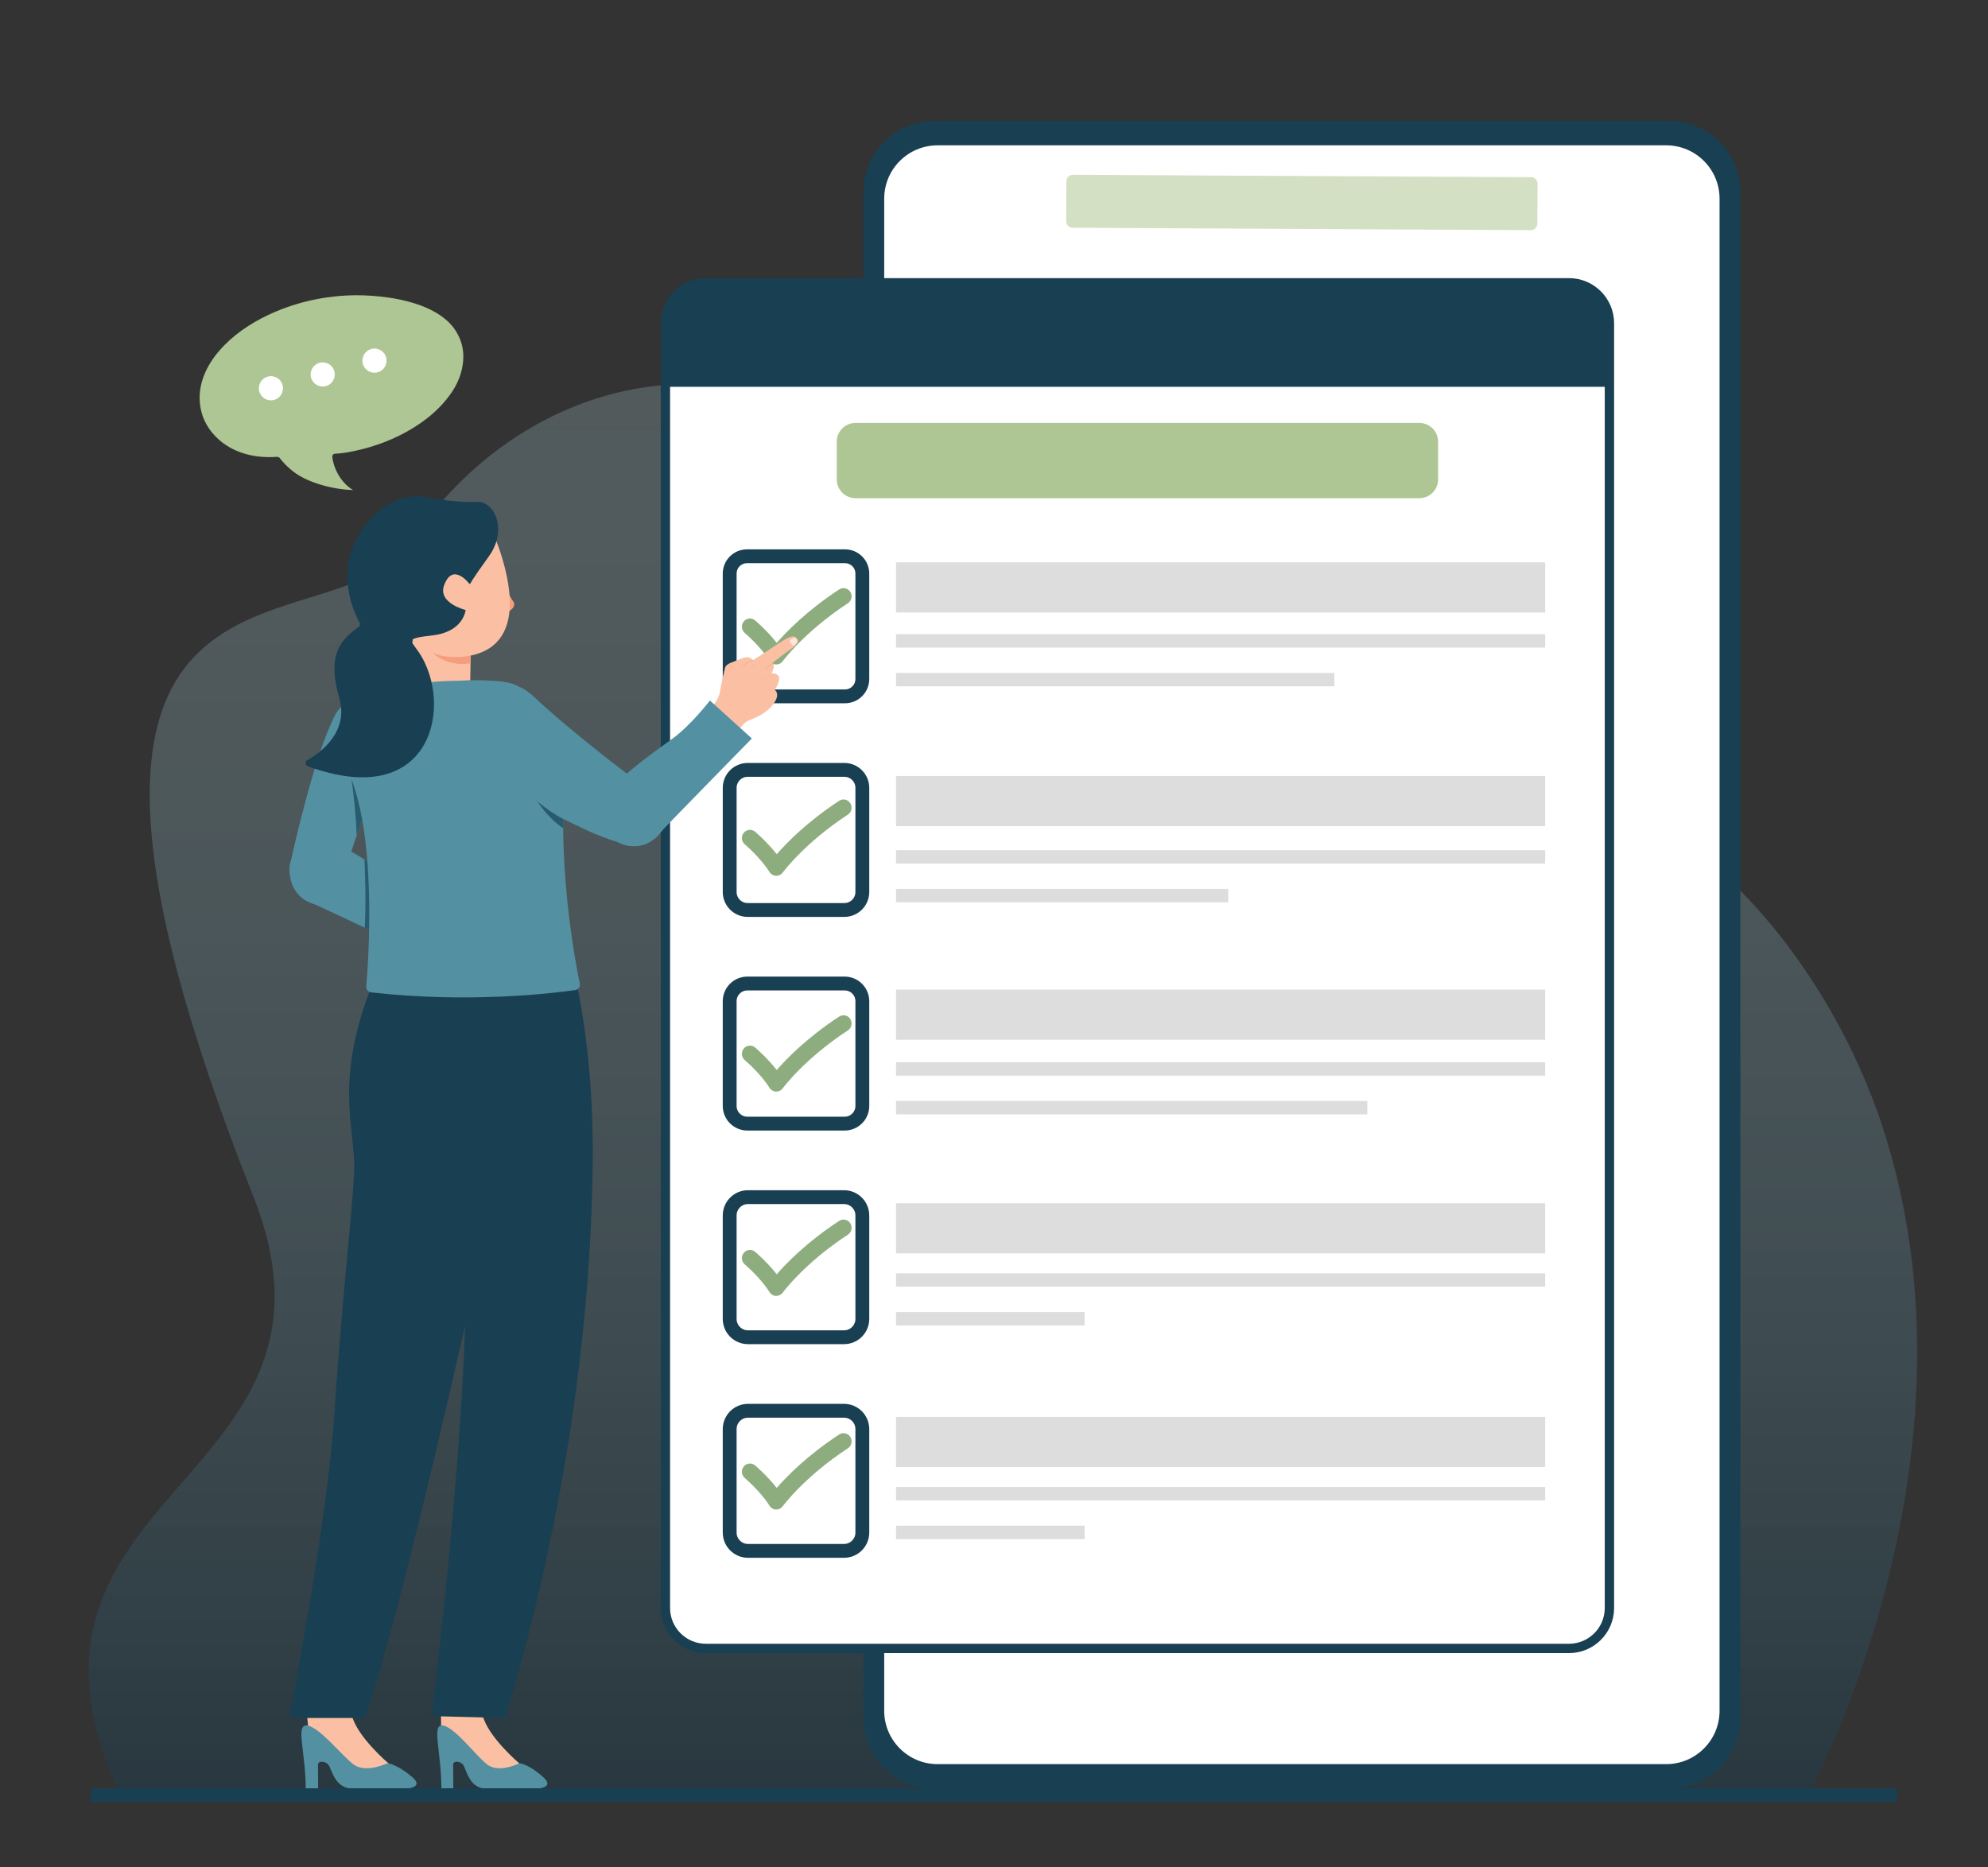 <svg width="576" height="541" viewBox="0 0 576 541" fill="none" xmlns="http://www.w3.org/2000/svg">
<rect x="0" y="0" width="576" height="541" fill="#333333" stroke="none"/>
<mask id="mask0_2734_4602" style="mask-type:luminance" maskUnits="userSpaceOnUse" x="0" y="-18" width="576" height="577">
<path d="M576 -17.51H0V558.49H576V-17.51Z" fill="white"/>
</mask>
<g mask="url(#mask0_2734_4602)">
<path d="M524.659 518.602C524.659 518.602 577.02 421.967 545.259 325.933C524.558 263.336 461.074 197.98 400.124 240.982C374.107 259.339 301.801 216.073 269.825 155.59C237.304 94.076 158.222 98.569 118.89 157.171C95.916 191.403 -6.529 144.654 73.397 346.672C106.284 429.795 -5.126 431.5 34.238 518.789L524.659 518.605V518.602Z" fill="url(#paint0_linear_2734_4602)"/>
<path d="M483.701 35.039H270.705C259.358 35.039 250.162 44.234 250.162 55.582V497.702C250.162 509.049 259.361 518.248 270.705 518.248H483.701C495.049 518.248 504.247 509.049 504.247 497.702V55.582C504.247 44.234 495.049 35.039 483.701 35.039Z" fill="#193F52"/>
<path d="M482.757 42.109H271.653C263.111 42.109 256.188 49.033 256.188 57.575V495.706C256.188 504.245 263.111 511.172 271.653 511.172H482.757C491.299 511.172 498.223 504.248 498.223 495.706V57.575C498.223 49.033 491.299 42.109 482.757 42.109Z" fill="white"/>
<path d="M310.793 65.99L443.532 66.69C444.577 66.696 445.427 65.855 445.433 64.809L445.499 53.252C445.505 52.206 444.664 51.354 443.618 51.348L310.879 50.648C309.834 50.642 308.984 51.483 308.978 52.529L308.912 64.086C308.906 65.132 309.747 65.984 310.793 65.99Z" fill="#D4E0C3"/>
<path fill-rule="evenodd" clip-rule="evenodd" d="M454.591 81.942C461.065 81.942 466.312 87.19 466.312 93.664V465.927C466.312 472.398 461.065 477.649 454.591 477.649H204.515C198.04 477.649 192.793 472.398 192.793 465.927V93.664C192.793 87.19 198.04 81.942 204.515 81.942H454.591Z" fill="white" stroke="#193F52" stroke-width="2.71" stroke-linecap="round" stroke-linejoin="round"/>
<path fill-rule="evenodd" clip-rule="evenodd" d="M454.591 81.942C461.065 81.942 466.312 87.19 466.312 93.664V112.087H192.793V93.664C192.793 87.19 198.04 81.942 204.515 81.942H454.591Z" fill="#193F52"/>
<path d="M244.827 201.773H216.439C213.665 201.773 211.416 199.524 211.416 196.751V166.205C211.416 163.432 213.665 161.183 216.439 161.183H244.827C247.6 161.183 249.85 163.432 249.85 166.205V196.751C249.85 199.524 247.6 201.773 244.827 201.773Z" stroke="#193F52" stroke-width="4.01" stroke-miterlimit="9.96"/>
<path d="M447.695 183.759H259.605V187.641H447.695V183.759Z" fill="#DDDDDD"/>
<path d="M386.611 194.988H259.605V198.87H386.611V194.988Z" fill="#DDDDDD"/>
<path d="M447.695 162.954H259.605V177.483H447.695V162.954Z" fill="#DDDDDD"/>
<path d="M224.928 192.537C224.902 192.537 224.874 192.537 224.848 192.537C224.079 192.511 223.373 192.099 222.958 191.44C220.375 187.31 215.845 183.462 215.802 183.422C214.808 182.584 214.673 181.083 215.493 180.073C216.317 179.062 217.786 178.921 218.78 179.759C218.95 179.9 222.227 182.682 225.052 186.279C227.912 182.984 233.862 176.876 243.144 170.796C244.23 170.085 245.673 170.404 246.37 171.51C247.067 172.616 246.753 174.088 245.667 174.796C233.067 183.051 226.864 191.489 226.803 191.572C226.363 192.18 225.663 192.537 224.925 192.537" fill="#8DAD7F"/>
<path d="M244.642 263.673H216.628C213.751 263.673 211.418 261.34 211.418 258.463V228.29C211.418 225.412 213.751 223.08 216.628 223.08H244.642C247.519 223.08 249.852 225.412 249.852 228.29V258.463C249.852 261.34 247.519 263.673 244.642 263.673Z" stroke="#193F52" stroke-width="4.01" stroke-miterlimit="9.96"/>
<path d="M447.695 246.344H259.605V250.227H447.695V246.344Z" fill="#DDDDDD"/>
<path d="M355.864 257.573H259.605V261.456H355.864V257.573Z" fill="#DDDDDD"/>
<path d="M447.695 224.854H259.605V239.383H447.695V224.854Z" fill="#DDDDDD"/>
<path d="M224.928 253.778C224.902 253.778 224.874 253.778 224.848 253.778C224.079 253.752 223.373 253.34 222.958 252.68C220.375 248.55 215.845 244.703 215.802 244.662C214.808 243.824 214.673 242.324 215.493 241.313C216.317 240.302 217.786 240.161 218.78 240.996C218.95 241.14 222.227 243.919 225.052 247.516C227.912 244.222 233.862 238.113 243.144 232.034C244.23 231.322 245.673 231.642 246.37 232.748C247.067 233.854 246.753 235.325 245.667 236.034C233.067 244.288 226.864 252.726 226.803 252.81C226.363 253.418 225.663 253.775 224.925 253.775" fill="#8DAD7F"/>
<path d="M244.732 325.576H216.537C213.708 325.576 211.416 323.283 211.416 320.455V290.103C211.416 287.275 213.708 284.982 216.537 284.982H244.732C247.56 284.982 249.852 287.275 249.852 290.103V320.455C249.852 323.283 247.56 325.576 244.732 325.576Z" stroke="#193F52" stroke-width="4.01" stroke-miterlimit="9.96"/>
<path d="M447.695 307.789H259.605V311.671H447.695V307.789Z" fill="#DDDDDD"/>
<path d="M396.158 319.015H259.605V322.898H396.158V319.015Z" fill="#DDDDDD"/>
<path d="M447.695 286.756H259.605V301.286H447.695V286.756Z" fill="#DDDDDD"/>
<path d="M224.928 316.3C224.902 316.3 224.874 316.3 224.848 316.3C224.079 316.274 223.373 315.862 222.958 315.202C220.375 311.072 215.845 307.225 215.802 307.184C214.808 306.346 214.673 304.846 215.493 303.835C216.317 302.824 217.786 302.683 218.78 303.521C218.95 303.662 222.227 306.444 225.052 310.041C227.912 306.747 233.862 300.638 243.144 294.558C244.23 293.847 245.673 294.167 246.37 295.273C247.067 296.379 246.753 297.85 245.667 298.559C233.067 306.813 226.864 315.251 226.803 315.335C226.363 315.942 225.663 316.3 224.925 316.3" fill="#8DAD7F"/>
<path d="M244.545 449.379H216.724C213.792 449.379 211.416 447.003 211.416 444.071V414.09C211.416 411.158 213.792 408.782 216.724 408.782H244.545C247.476 408.782 249.852 411.158 249.852 414.09V444.071C249.852 447.003 247.476 449.379 244.545 449.379Z" stroke="#193F52" stroke-width="4.01" stroke-miterlimit="9.96"/>
<path d="M447.695 430.854H259.605V434.737H447.695V430.854Z" fill="#DDDDDD"/>
<path d="M314.253 442.083H259.605V445.966H314.253V442.083Z" fill="#DDDDDD"/>
<path d="M447.695 410.559H259.605V425.089H447.695V410.559Z" fill="#DDDDDD"/>
<path d="M224.928 437.398C224.902 437.398 224.874 437.398 224.848 437.398C224.079 437.372 223.373 436.96 222.958 436.3C220.375 432.171 215.845 428.323 215.802 428.283C214.808 427.444 214.673 425.944 215.493 424.933C216.317 423.922 217.786 423.781 218.78 424.616C218.95 424.76 222.227 427.54 225.052 431.137C227.912 427.842 233.862 421.733 243.144 415.654C244.23 414.942 245.673 415.262 246.37 416.368C247.067 417.474 246.753 418.946 245.667 419.654C233.067 427.908 226.864 436.347 226.803 436.43C226.363 437.038 225.663 437.395 224.925 437.395" fill="#8DAD7F"/>
<path d="M244.545 387.476H216.724C213.792 387.476 211.416 385.1 211.416 382.168V352.187C211.416 349.255 213.792 346.879 216.724 346.879H244.545C247.476 346.879 249.852 349.255 249.852 352.187V382.168C249.852 385.1 247.476 387.476 244.545 387.476Z" stroke="#193F52" stroke-width="4.01" stroke-miterlimit="9.96"/>
<path d="M447.695 368.955H259.605V372.837H447.695V368.955Z" fill="#DDDDDD"/>
<path d="M314.253 380.181H259.605V384.063H314.253V380.181Z" fill="#DDDDDD"/>
<path d="M447.695 348.656H259.605V363.186H447.695V348.656Z" fill="#DDDDDD"/>
<path d="M224.928 375.498C224.902 375.498 224.874 375.498 224.848 375.498C224.079 375.472 223.373 375.06 222.958 374.401C220.375 370.271 215.845 366.423 215.802 366.383C214.808 365.545 214.673 364.044 215.493 363.033C216.317 362.022 217.786 361.881 218.78 362.717C218.95 362.861 222.227 365.64 225.052 369.237C227.912 365.942 233.862 359.834 243.144 353.754C244.23 353.043 245.673 353.362 246.37 354.468C247.067 355.574 246.753 357.046 245.667 357.754C233.067 366.008 226.864 374.447 226.803 374.53C226.363 375.138 225.663 375.495 224.925 375.495" fill="#8DAD7F"/>
<path fill-rule="evenodd" clip-rule="evenodd" d="M416.674 127.996V138.909C416.674 141.918 414.229 144.364 411.216 144.364H247.894C244.882 144.364 242.439 141.918 242.439 138.909V127.996C242.439 124.984 244.885 122.542 247.894 122.542H411.216C414.229 122.542 416.674 124.987 416.674 127.996Z" fill="#ADC694"/>
<path d="M143.59 515.25C143.59 515.25 127.802 507.065 127.808 499.977C127.811 497.129 127.517 493.189 128.226 491.755C130.106 487.945 135.918 486.928 138.758 489.88C140.08 491.254 139.44 495.49 139.846 497.077C141.451 503.361 150.488 510.979 150.488 510.979C151.7 514.806 143.59 515.253 143.59 515.253" fill="#FBC0A4"/>
<path d="M88.811 488.166C89.082 486.683 98.421 486.047 101.705 490.387C102.491 491.427 101.641 495.865 101.952 497.077C103.556 503.361 112.594 510.979 112.594 510.979C113.804 514.806 105.696 515.253 105.696 515.253C105.696 515.253 89.92 507.059 89.246 499.989C88.808 495.398 88.324 490.822 88.811 488.166Z" fill="#FBC0A4"/>
<path d="M140.818 518.245H155.966C155.966 518.245 160.655 517.917 157.507 515.04C154.696 512.468 152.459 511.431 151.194 511.031C150.846 510.921 150.451 510.939 150.126 511.083C148.706 511.716 144.196 513.467 141.316 511.376C138.041 508.997 132.394 501.103 128.529 499.986C128.082 499.856 127.486 499.986 127.218 500.291C126.737 500.841 126.55 502.045 126.801 504.577C127.21 508.698 127.889 513.136 127.889 518.242H131.337C131.337 518.242 131.291 512.537 131.291 511.339C131.291 510.141 133.286 510.213 134.194 511.373C135.101 512.537 135.873 518.242 140.815 518.242L140.818 518.245Z" fill="#5390A2"/>
<path d="M102.102 518.245H117.948C117.948 518.245 122.853 517.917 119.561 515.04C116.62 512.468 114.282 511.431 112.957 511.031C112.591 510.921 112.179 510.939 111.837 511.083C110.353 511.716 105.633 513.467 102.621 511.376C99.193 508.997 93.287 501.103 89.243 499.986C88.776 499.856 88.154 499.986 87.872 500.291C87.368 500.841 87.175 502.045 87.437 504.577C87.864 508.698 88.575 513.136 88.575 518.242H92.181C92.181 518.242 92.132 512.537 92.132 511.339C92.132 510.141 94.22 510.213 95.167 511.373C96.118 512.537 96.921 518.242 102.094 518.242L102.102 518.245Z" fill="#5390A2"/>
<path fill-rule="evenodd" clip-rule="evenodd" d="M121.661 321.322C120.889 318.439 120.23 314.983 119.731 310.718C116.794 285.486 125.912 268.301 125.912 268.301C125.912 268.301 158.833 258.469 163.159 270.268C163.159 270.268 172.542 294.988 171.701 339.936C170.86 384.728 164.164 437.884 146.605 497.187C146.495 497.555 146.153 497.806 145.77 497.794C142.697 497.716 129.624 497.371 126.001 497.276C125.762 497.27 125.538 497.164 125.379 496.982C125.224 496.804 125.152 496.564 125.183 496.325C126.019 489.506 131.22 446.208 133.702 405.77C134.713 389.302 135.272 373.309 134.9 360.447C134.183 335.541 126.114 337.995 121.661 321.328V321.322Z" fill="#193F52"/>
<path fill-rule="evenodd" clip-rule="evenodd" d="M137.076 373.537C137.076 373.537 116.885 465.515 105.88 497.241C105.762 497.581 105.443 497.809 105.083 497.809H84.799C84.545 497.809 84.306 497.696 84.148 497.503C83.984 497.307 83.92 497.051 83.969 496.801C85.455 489.1 94.939 439.123 96.86 409.882C98.945 378.139 101.753 354.822 102.597 340.215C103.441 325.608 93.888 309.877 114.958 269.986L142.767 268.581L137.079 373.537H137.076Z" fill="#193F52"/>
<path fill-rule="evenodd" clip-rule="evenodd" d="M134.75 383.974C135.026 375.481 135.104 367.489 134.9 360.441C134.182 335.535 126.113 337.989 121.66 321.322C121.66 321.363 121.66 321.403 121.66 321.443C121.66 334.066 129.785 334.927 132.339 350.883C134.211 362.578 133.045 391.491 133.045 391.491V391.528" fill="#193F52"/>
<path d="M103.102 220.436C108.026 221.591 112.971 218.521 114.126 213.596C115.281 208.671 112.211 203.723 107.286 202.571C102.359 201.416 97.414 204.486 96.259 209.411C95.104 214.336 98.174 219.284 103.102 220.439" fill="#5390A2"/>
<path d="M99.291 254.662L99.593 253.628C100.469 250.65 107.044 229.957 113.199 216.303L113.642 215.315L97.629 206.307L97.166 207.113C90.959 218.627 84.468 248.631 84.159 249.939L83.894 251.056L99.288 254.662H99.291Z" fill="#5390A2"/>
<path d="M89.973 259.8C93.487 260.623 97.116 258.964 98.798 255.771C100.837 251.9 99.345 247.09 95.474 245.051C94.872 244.734 94.239 244.498 93.582 244.343C90.068 243.519 86.44 245.178 84.755 248.375C82.716 252.245 84.208 257.052 88.078 259.094C88.68 259.411 89.317 259.647 89.973 259.803" fill="#5390A2"/>
<path d="M102.568 254.734C103.571 249.668 100.27 244.731 95.201 243.729C90.135 242.727 85.199 246.03 84.197 251.096C83.195 256.162 86.498 261.099 91.564 262.101C96.627 263.103 101.566 259.8 102.568 254.734Z" fill="#5390A2"/>
<path d="M116.422 256.344C114.735 255.148 113.018 253.933 111.316 252.761C104.577 248.127 100.363 246.019 100.188 245.932L99.249 245.466L90.914 261.945L91.928 262.366C93.112 262.855 123.824 277.382 123.824 277.382L130.022 262.829C130.022 262.829 121.629 260.03 116.425 256.344" fill="#5390A2"/>
<path fill-rule="evenodd" clip-rule="evenodd" d="M105.679 268.814C114.316 272.889 123.82 277.385 123.82 277.385L130.018 262.832C130.018 262.832 121.629 260.033 116.419 256.347C114.734 255.151 113.017 253.936 111.312 252.764C109.121 251.255 107.197 250.016 105.59 249.026C105.74 252.173 106.114 261.608 105.676 268.817L105.679 268.814Z" fill="#295B6F"/>
<path fill-rule="evenodd" clip-rule="evenodd" d="M132.962 197.211C130.963 197.292 129.538 197.304 129.538 197.304C121.952 197.43 116.203 198.153 111.702 199.086C94.076 202.735 97.048 210.92 97.048 210.92C97.048 210.92 97.169 211.891 97.334 213.135C97.714 216.162 98.635 219.099 100.052 221.801C109.47 239.766 106.812 277.687 106.112 285.812C106.031 286.676 106.656 287.448 107.52 287.548C135.753 290.765 160.213 287.808 166.684 286.886C167.119 286.817 167.508 286.569 167.755 286.206C168.003 285.841 168.089 285.391 167.991 284.959C166.848 279.502 163.395 261.332 163.167 240.003C163.156 239.061 163.147 238.093 163.136 237.097C163.136 236.869 163.13 236.639 163.127 236.405C162.813 207.772 150.245 198.963 150.245 198.963C147.762 196.921 138.134 197.004 132.965 197.211H132.962Z" fill="#5390A2"/>
<path fill-rule="evenodd" clip-rule="evenodd" d="M104.938 237.485C104.19 233.315 103.19 229.372 101.877 225.899C102.188 228.238 103.156 235.85 103.34 242.105C103.841 240.639 104.374 239.09 104.938 237.485Z" fill="#295B6F"/>
<path fill-rule="evenodd" clip-rule="evenodd" d="M163.133 237.097C163.144 238.093 163.153 239.061 163.164 240.003C154.279 233.848 151.287 222.99 151.287 222.99C154.337 229.779 160.693 235.19 163.133 237.097Z" fill="#295B6F"/>
<path d="M228.129 188.796C226.435 189.977 223.881 192.059 223.881 192.059C223.912 192.082 223.944 192.111 223.97 192.14C224.707 192.915 223.567 195.144 223.509 195.242C223.515 195.239 223.558 195.213 223.633 195.184C223.901 195.08 224.563 194.945 225.341 195.639C226.596 196.759 224.485 199.887 224.485 199.887C224.485 199.887 226.141 200.979 224.301 203.68C221.931 207.159 218.357 208.035 216.482 208.999C214.607 209.964 212.925 213.751 212.925 213.751C211.525 216.274 205.987 213.898 205.987 213.898C205.987 213.898 203.124 208.619 205.809 205.48C208.493 202.341 208.553 200.751 208.786 199.351C209.02 197.952 209.711 195.089 210.031 193.626C210.353 192.166 212.286 191.95 214.774 190.838C216.865 189.905 217.812 190.864 218.063 191.192C218.112 191.256 218.132 191.296 218.132 191.296C220.047 190.199 225.084 186.699 227.129 185.467C229.174 184.234 230.314 184.033 231.043 185.164C231.772 186.293 229.816 187.612 228.123 188.796" fill="#FBC0A4"/>
<path d="M218.134 191.296C218.134 191.296 215.237 192.868 214.537 193.237C213.837 193.606 215.574 192.483 218.065 191.192C218.111 191.256 218.134 191.296 218.134 191.296Z" fill="#F69D7D"/>
<path d="M223.97 192.137C221.936 193.897 220.937 194.283 221.452 193.92C221.968 193.554 223.88 192.056 223.88 192.056C223.912 192.079 223.944 192.108 223.97 192.137Z" fill="#F69D7D"/>
<path d="M223.63 195.184C223.437 195.99 223.135 196.324 223.135 196.324C223.264 196.068 223.506 195.244 223.506 195.244C223.512 195.242 223.555 195.216 223.63 195.187" fill="#F69D7D"/>
<path d="M224.484 199.887L224.297 200.201C224.297 200.201 224.475 200.103 224.484 199.887Z" fill="#F69D7D"/>
<path d="M223.871 188.445C223.871 188.445 223.943 189.51 225.262 190.158C225.262 190.158 224.338 189.669 223.871 188.445Z" fill="#F69D7D"/>
<path d="M222.559 199.029C222.559 199.029 222.685 199.757 223.624 200.175C223.624 200.175 222.677 200.011 222.559 199.029Z" fill="#F69D7D"/>
<path d="M220.576 196.013C220.576 196.013 220.729 196.892 221.858 197.39C221.858 197.39 220.72 197.194 220.576 196.013Z" fill="#F69D7D"/>
<path d="M217.977 192.29C217.977 192.29 218.129 193.168 219.258 193.666C219.258 193.666 218.121 193.47 217.977 192.29Z" fill="#F69D7D"/>
<path d="M211.406 192.762C211.406 192.762 211.775 193.395 212.789 193.462C212.789 193.462 211.853 193.635 211.406 192.762Z" fill="#F69D7D"/>
<g opacity="0.6">
<path d="M230.208 186.875L230.888 186.178C231.086 185.974 231.107 185.651 230.931 185.444L230.513 184.948C230.361 184.77 230.104 184.73 229.894 184.851L229.116 185.303C228.837 185.464 228.748 185.838 228.926 186.092L229.442 186.832C229.62 187.088 229.98 187.106 230.208 186.872" fill="white"/>
</g>
<path d="M155.229 213.636C158.169 208.973 156.767 202.79 152.107 199.85C147.444 196.909 141.261 198.312 138.32 202.972C135.38 207.634 136.779 213.818 141.442 216.758C146.102 219.699 152.288 218.296 155.229 213.636Z" fill="#5390A2"/>
<path d="M189.115 229.732L188.159 229.053C185.403 227.091 166.435 212.962 154.564 201.771L153.703 200.961L138.732 214.244L139.398 215.007C144.389 220.43 153.749 232.615 163.163 237.269C172.546 241.906 173.134 241.926 176.99 243.384L179.925 244.302L189.112 229.735L189.115 229.732Z" fill="#5390A2"/>
<path d="M191.094 241.155C193.191 237.831 192.776 233.505 190.084 230.634C186.823 227.158 181.34 226.982 177.864 230.242C177.325 230.749 176.853 231.319 176.461 231.939C174.365 235.262 174.779 239.591 177.472 242.462C180.732 245.938 186.213 246.114 189.689 242.854C190.228 242.347 190.7 241.777 191.092 241.155" fill="#5390A2"/>
<path d="M188.485 227.117C183.865 224.422 177.918 225.988 175.222 230.605C172.526 235.225 174.093 241.172 178.71 243.867C183.329 246.563 189.277 244.996 191.972 240.38C194.665 235.763 193.101 229.813 188.485 227.117Z" fill="#5390A2"/>
<path d="M194.744 214.103C193.004 215.35 191.233 216.62 189.511 217.89C182.696 222.918 179.212 226.331 179.065 226.475L178.293 227.235L191.604 240.964L192.359 240.115C193.237 239.124 217.838 213.976 217.838 213.976L205.688 202.989C205.688 202.989 200.112 210.255 194.741 214.103" fill="#5390A2"/>
<path d="M146.16 167.925C146.149 167.795 146.111 167.671 146.042 167.562C145.875 167.297 145.564 166.943 145.484 167.812C145.389 168.815 146.636 173.218 147.494 174.747C147.69 175.096 147.612 175.537 147.295 175.784L146.742 176.219C146.569 176.354 146.448 176.556 146.437 176.778C146.425 177.026 146.558 177.27 147.206 177.129C148.39 176.873 149.487 175.358 148.781 174.376C148.09 173.414 146.408 170.822 146.16 167.928" fill="#F69D7D"/>
<path fill-rule="evenodd" clip-rule="evenodd" d="M114.987 199.086C119.489 198.153 124.485 197.402 132.066 197.275C132.066 197.275 134.252 197.203 136.25 197.122L136.365 189.965C145.095 188.171 148.087 181.636 147.687 173.405C147.286 165.177 143.796 156.771 143.796 156.771L126.19 163.179L113.795 178.491L114.987 199.083V199.086Z" fill="#FBC0A4"/>
<path fill-rule="evenodd" clip-rule="evenodd" d="M124.945 144.378C124.945 144.378 133.28 145.729 138.041 145.426C143.498 145.078 147.041 153.755 141.655 161.188C136.269 168.619 136.269 169.169 136.269 169.169L124.948 144.381L124.945 144.378Z" fill="#193F52"/>
<path fill-rule="evenodd" clip-rule="evenodd" d="M136.091 169.29C136.091 169.29 131.218 162.646 128.675 169.587C126.777 174.779 134.905 176.755 134.905 176.755C134.905 176.755 134.363 183.013 125.493 184.076C116.067 185.205 119.505 185.349 122.457 190.798C131.034 206.612 123.837 234.761 89.182 222.014C88.825 221.884 88.577 221.562 88.548 221.185C88.517 220.807 88.712 220.45 89.041 220.266C92.917 218.06 101.151 212.075 98.288 202.194C94.582 189.424 98.804 185.098 104.636 181.193C104.636 181.193 94.014 164.745 107.484 150.193C120.96 135.64 139.628 149.17 137.932 159.135C136.235 169.103 136.088 169.284 136.088 169.284L136.091 169.29Z" fill="#193F52"/>
<path fill-rule="evenodd" clip-rule="evenodd" d="M136.368 189.965C136.368 189.965 130.306 191.316 125.49 189.211C125.49 189.211 129.113 193.286 136.333 192.209L136.371 189.968L136.368 189.965Z" fill="#F69D7D"/>
<path d="M118.558 185.582C118.558 185.582 112.841 186.109 105.166 181.314" stroke="#193F52" stroke-width="2.01" stroke-linecap="round" stroke-linejoin="round"/>
<path fill-rule="evenodd" clip-rule="evenodd" d="M134.247 103.197C134.232 100.202 133.218 97.347 131.418 94.969C129.901 92.964 127.83 91.403 125.595 90.182C123.231 88.892 120.659 87.985 117.992 87.296C116.618 86.942 115.374 86.68 114.052 86.455C112.75 86.234 111.44 86.055 110.127 85.917C106.855 85.571 103.56 85.453 100.277 85.632C92.461 86.052 84.731 87.944 77.652 91.291C72.424 93.762 67.407 97.16 63.56 101.598C59.957 105.754 57.4 111.033 57.901 116.649C58.111 118.994 58.742 121.07 59.856 123.023C60.412 123.999 61.031 124.872 61.697 125.641C62.46 126.525 63.306 127.334 64.222 128.063C64.378 128.187 64.398 128.204 64.513 128.287C64.623 128.368 64.735 128.452 64.844 128.532C65.098 128.711 65.351 128.886 65.613 129.053C66.149 129.399 66.699 129.719 67.263 130.012C68.421 130.612 69.591 131.075 70.901 131.467C73.85 132.342 76.989 132.596 80.108 132.38C80.114 132.38 80.12 132.38 80.123 132.38C80.29 132.357 80.451 132.38 80.606 132.435C80.823 132.501 81.016 132.625 81.125 132.823C82.205 134.226 83.498 135.476 84.886 136.57C89.189 139.966 96.798 141.884 102.299 141.99C98.874 139.972 96.697 135.954 96.274 132.383C96.222 131.936 96.524 131.524 96.994 131.484C98.434 131.366 98.69 131.392 100.116 131.159C106.244 130.156 112.289 128.161 117.738 125.154C123.118 122.182 128.08 118.153 131.378 112.9C133.184 110.022 134.264 106.607 134.247 103.2V103.197Z" fill="#ADC694"/>
<path d="M107.579 101.125C105.713 101.634 104.615 103.558 105.125 105.421C105.634 107.287 107.558 108.385 109.421 107.875C111.287 107.366 112.385 105.442 111.875 103.579C111.366 101.713 109.442 100.615 107.579 101.125Z" fill="white"/>
<path d="M92.579 105.125C90.713 105.634 89.615 107.558 90.125 109.421C90.635 111.287 92.558 112.385 94.421 111.875C96.287 111.366 97.385 109.442 96.875 107.579C96.365 105.715 94.442 104.615 92.579 105.125Z" fill="white"/>
<path d="M77.579 109.125C75.713 109.634 74.615 111.558 75.125 113.421C75.635 115.285 77.558 116.385 79.421 115.875C81.287 115.366 82.385 113.442 81.875 111.579C81.365 109.713 79.442 108.615 77.579 109.125Z" fill="white"/>
<path d="M549.657 518.17H26.344V522.122H549.657V518.17Z" fill="#193F52"/>
</g>
<defs>
<linearGradient id="paint0_linear_2734_4602" x1="290.593" y1="111.308" x2="290.593" y2="518.789" gradientUnits="userSpaceOnUse">
<stop stop-color="#CCF6FF" stop-opacity="0.2"/>
<stop offset="1" stop-color="#193F52" stop-opacity="0.4"/>
</linearGradient>
</defs>
</svg>
